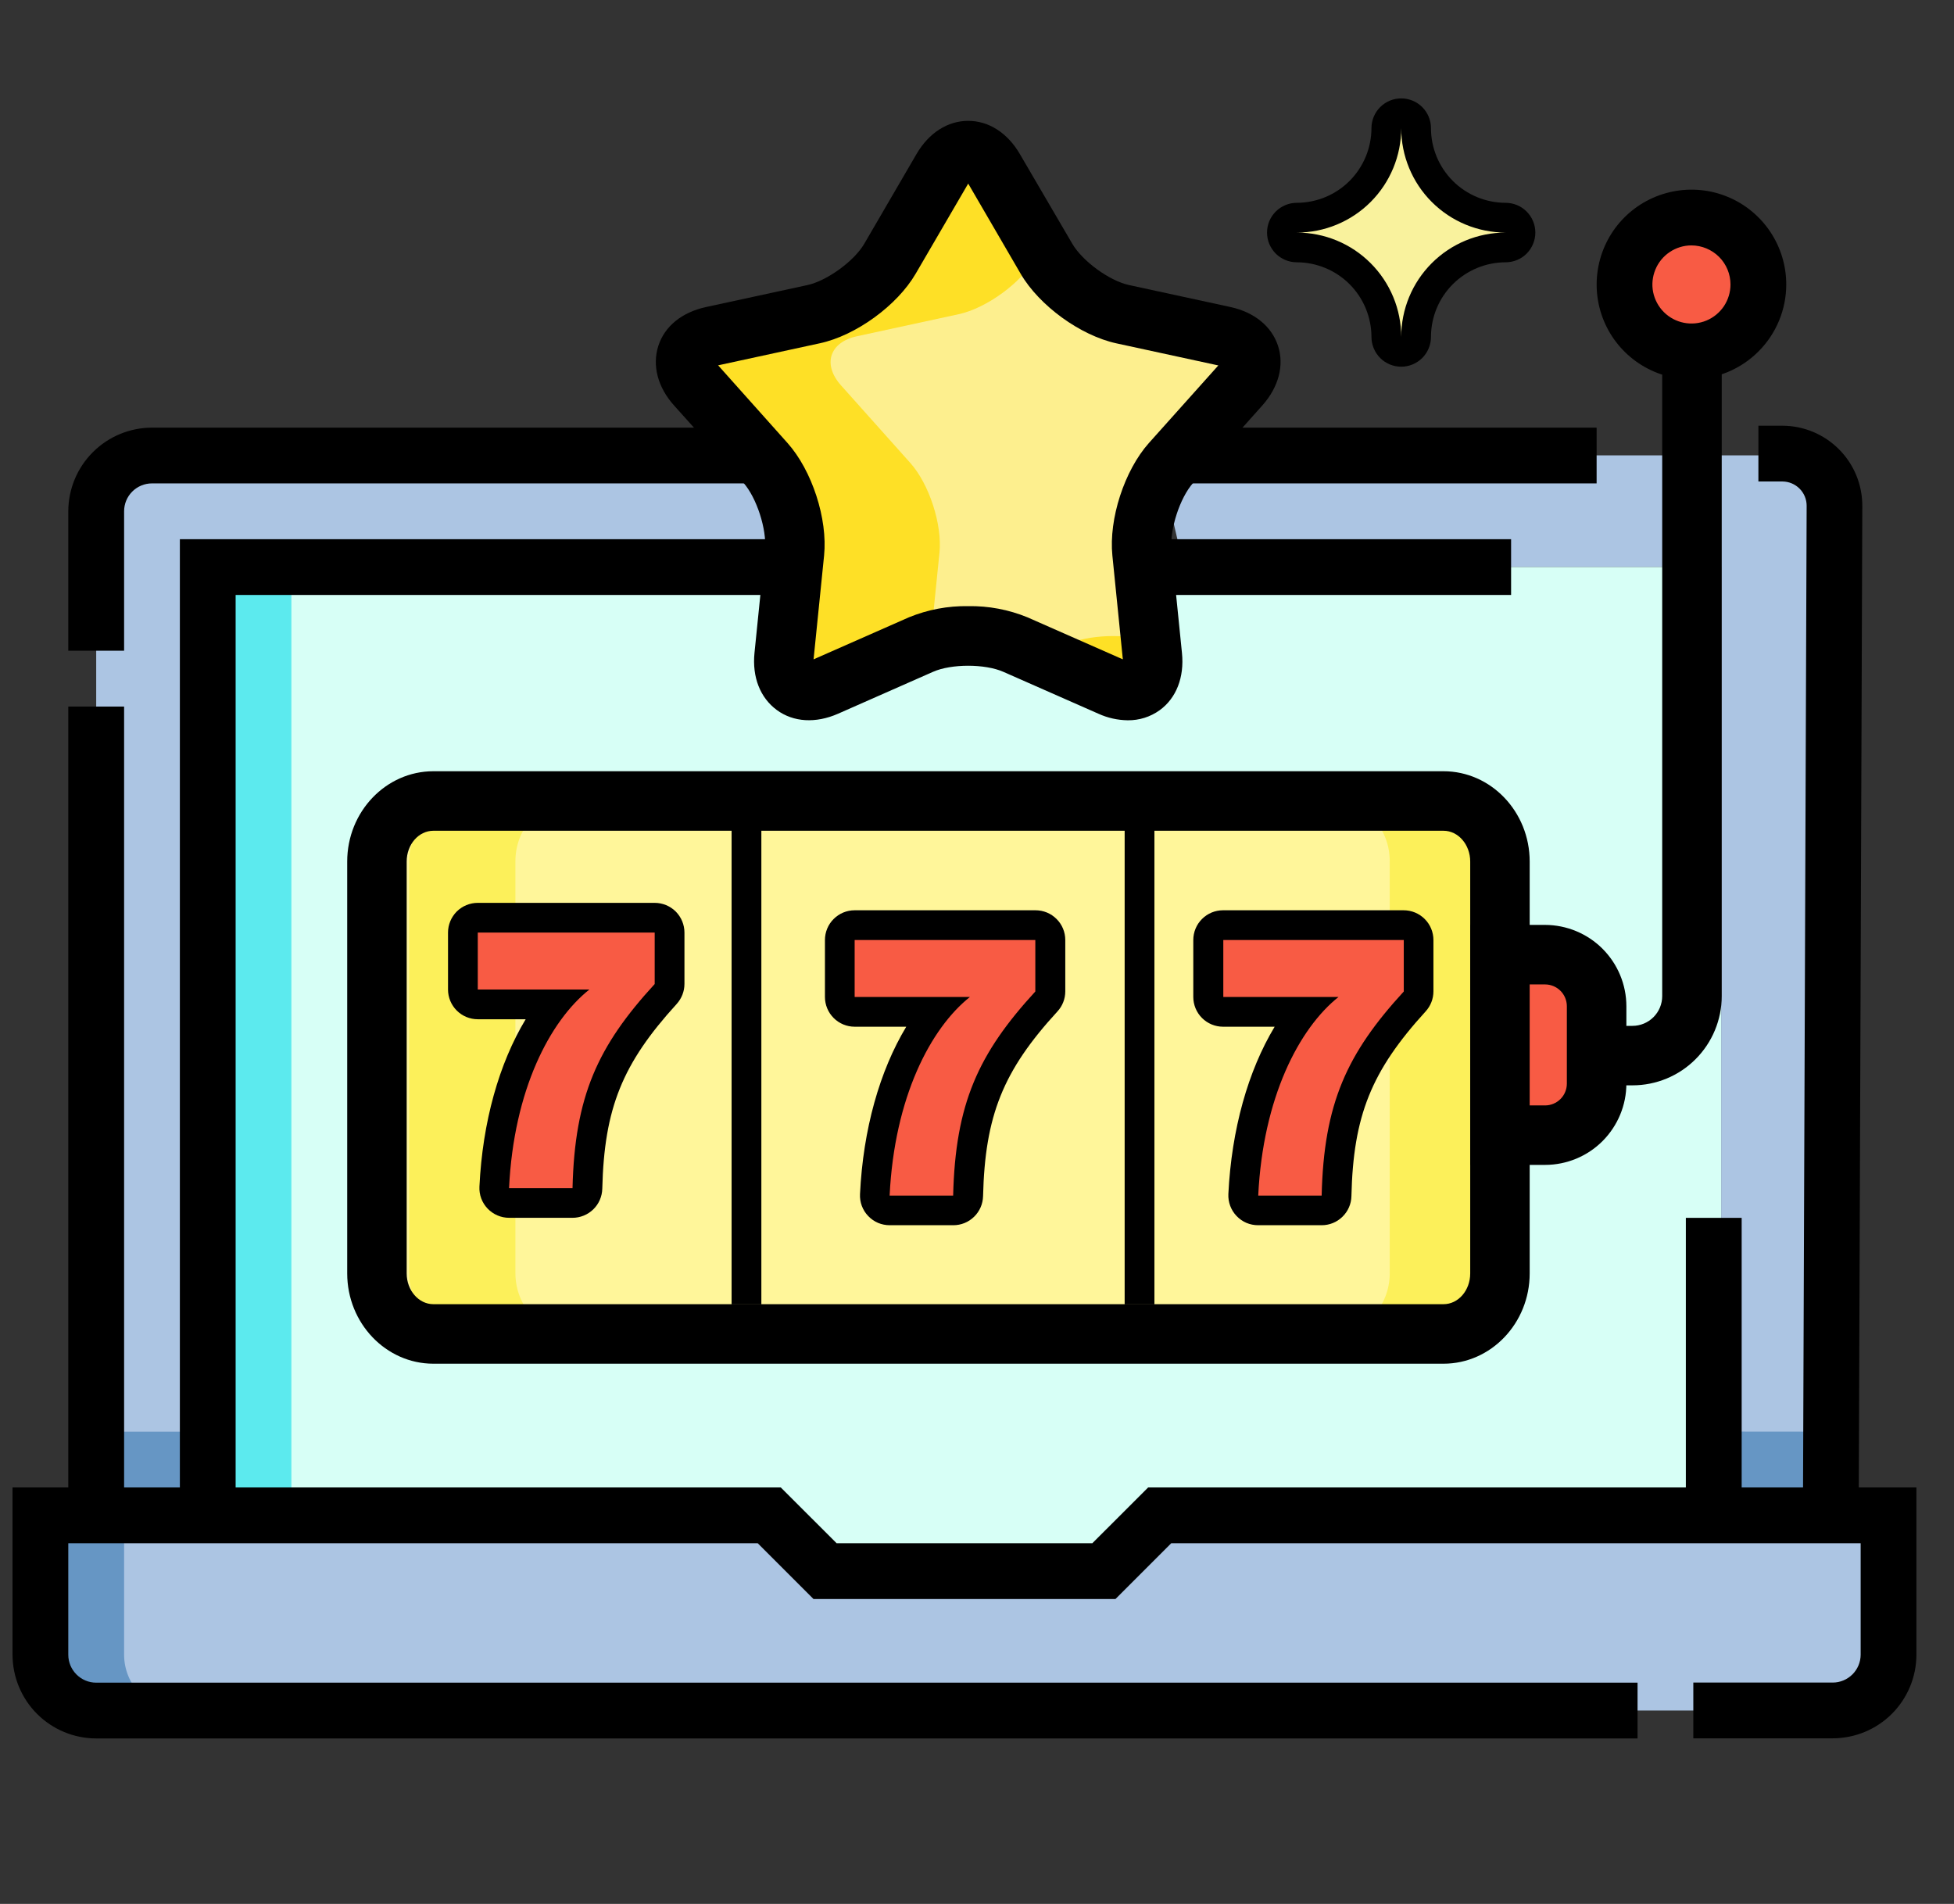 <svg width="39" height="38" viewBox="0 0 39 38" fill="none" xmlns="http://www.w3.org/2000/svg">
<rect x="0" y="0" width="39" height="38" fill="#333333" stroke="none"/>
<g clip-path="url(#clip0_4720_1062)">
<g clip-path="url(#clip1_4720_1062)">
<g clip-path="url(#clip2_4720_1062)">
<path fill-rule="evenodd" clip-rule="evenodd" d="M15.316 11.316L15.688 9.089H3.033C2.738 9.09 2.456 9.208 2.247 9.417C2.039 9.625 1.921 9.908 1.92 10.203V30.242H4.146V11.316H15.316ZM36.58 10.203C36.579 9.908 36.462 9.625 36.253 9.417C36.044 9.208 35.762 9.09 35.467 9.089H23.109L23.629 11.316H34.353V30.242H36.58V10.203Z" fill="#ACC5E3"/>
<path fill-rule="evenodd" clip-rule="evenodd" d="M12.83 11.316H4.146V30.242H15.354L16.467 31.355H22.033L23.146 30.242H34.353V11.316H12.83Z" fill="#D7FFF6"/>
<path fill-rule="evenodd" clip-rule="evenodd" d="M15.354 30.242H0.807V33.027C0.807 33.322 0.924 33.606 1.133 33.814C1.341 34.023 1.625 34.14 1.92 34.14H36.58C36.875 34.14 37.158 34.023 37.367 33.814C37.576 33.606 37.693 33.322 37.693 33.027V30.244H23.146L22.033 31.357H16.467L15.354 30.242Z" fill="#ACC5E3"/>
<path fill-rule="evenodd" clip-rule="evenodd" d="M2.477 30.242H0.807V33.027C0.807 33.322 0.924 33.606 1.133 33.814C1.341 34.023 1.625 34.14 1.92 34.14H3.59C3.295 34.14 3.011 34.023 2.803 33.814C2.594 33.606 2.477 33.322 2.477 33.027V30.242Z" fill="#6696C4"/>
<path fill-rule="evenodd" clip-rule="evenodd" d="M4.146 30.242V28.574H1.92V30.244L4.146 30.242ZM34.353 28.572V30.242H36.58V28.574L34.353 28.572Z" fill="#6696C4"/>
<path d="M5.816 11.316H4.146V30.242H5.816V11.316Z" fill="#5CEAEE"/>
<path d="M36.58 34.695H33.797V33.582H36.58C36.727 33.582 36.868 33.523 36.973 33.419C37.077 33.315 37.136 33.175 37.137 33.027V30.801H23.377L22.264 31.914H16.236L15.123 30.801H1.363V33.027C1.363 33.175 1.422 33.316 1.527 33.421C1.631 33.525 1.772 33.584 1.92 33.584H32.684V34.697H1.92C1.477 34.697 1.053 34.52 0.74 34.208C0.427 33.895 0.251 33.47 0.25 33.027L0.25 29.688H15.584L16.698 30.801H21.802L22.916 29.688H38.25V33.027C38.249 33.47 38.072 33.894 37.76 34.206C37.447 34.519 37.022 34.694 36.58 34.695Z" fill="black"/>
<path d="M37.098 30.245L35.985 30.241L36.059 10.093C36.059 9.966 36.008 9.843 35.918 9.753C35.828 9.663 35.706 9.611 35.579 9.61H35.096V8.497H35.578C36.001 8.498 36.407 8.668 36.705 8.968C37.004 9.268 37.171 9.674 37.17 10.098L37.098 30.245ZM34.762 30.245H33.648V24.307H34.762V30.245ZM4.703 30.245H3.59V10.762H30.16V11.875H4.703V30.245ZM2.477 30.245H1.363V14.102H2.477V30.245ZM2.477 12.988H1.363V10.205C1.364 9.762 1.54 9.338 1.853 9.025C2.166 8.712 2.59 8.536 3.033 8.535H15.502V9.648H3.033C2.886 9.648 2.744 9.707 2.64 9.811C2.535 9.916 2.477 10.057 2.477 10.205V12.988ZM31.867 9.648H23.295V8.535H31.867V9.648Z" fill="black"/>
<path d="M18.805 3.373C19.09 2.884 19.556 2.884 19.844 3.373L20.883 5.164C21.168 5.653 21.854 6.151 22.407 6.271L24.432 6.71C24.986 6.829 25.13 7.272 24.753 7.694L23.373 9.24C22.997 9.662 22.735 10.468 22.792 11.031L23 13.093C23.057 13.656 22.68 13.93 22.162 13.702L20.266 12.866C19.747 12.638 18.9 12.638 18.382 12.866L16.486 13.702C15.966 13.93 15.591 13.656 15.648 13.093L15.857 11.031C15.914 10.468 15.652 9.662 15.275 9.24L13.894 7.694C13.517 7.274 13.661 6.828 14.214 6.71L16.24 6.271C16.793 6.151 17.478 5.653 17.763 5.164L18.805 3.373Z" fill="#FDEF8E"/>
<path d="M18.751 11.031C18.808 10.468 18.546 9.662 18.169 9.24L16.788 7.694C16.411 7.274 16.555 6.828 17.109 6.71L19.134 6.271C19.687 6.151 20.373 5.653 20.658 5.164L20.771 4.968L19.844 3.373C19.559 2.884 19.093 2.884 18.805 3.373L17.766 5.164C17.481 5.653 16.795 6.151 16.242 6.271L14.214 6.71C13.661 6.829 13.517 7.272 13.894 7.694L15.275 9.24C15.652 9.662 15.914 10.468 15.857 11.031L15.648 13.093C15.591 13.656 15.968 13.93 16.486 13.702L18.382 12.866C18.444 12.839 18.508 12.816 18.572 12.797L18.751 11.031Z" fill="#FEE026"/>
<path d="M22.971 12.797C22.451 12.641 21.736 12.664 21.277 12.866L20.771 13.088L22.162 13.701C22.682 13.93 23.057 13.656 23 13.093L22.971 12.797Z" fill="#FEE026"/>
<path d="M22.508 14.376C22.306 14.373 22.107 14.329 21.923 14.245L20.026 13.409C19.659 13.247 18.987 13.247 18.622 13.409L16.727 14.245C16.281 14.441 15.836 14.415 15.504 14.171C15.172 13.926 15.01 13.514 15.059 13.03L15.268 10.967C15.308 10.568 15.101 9.928 14.834 9.631L13.451 8.09C13.127 7.727 13.014 7.295 13.14 6.902C13.267 6.51 13.61 6.234 14.088 6.129L16.114 5.69C16.506 5.605 17.048 5.212 17.25 4.865L18.293 3.074C18.538 2.653 18.914 2.412 19.324 2.412C19.735 2.412 20.11 2.653 20.355 3.074L21.402 4.865C21.604 5.212 22.145 5.607 22.538 5.69L24.564 6.129C25.039 6.234 25.381 6.515 25.508 6.902C25.635 7.29 25.522 7.724 25.197 8.09L23.816 9.636C23.549 9.933 23.342 10.572 23.383 10.972L23.591 13.034C23.64 13.518 23.478 13.934 23.146 14.175C22.96 14.309 22.736 14.379 22.508 14.376ZM19.324 12.098C19.729 12.091 20.131 12.167 20.505 12.32L22.402 13.156L22.41 13.16V13.151L22.202 11.088C22.128 10.357 22.442 9.391 22.931 8.842L24.312 7.299L24.319 7.292H24.309L22.283 6.853C21.564 6.697 20.743 6.101 20.372 5.465L19.329 3.672L19.324 3.663L19.32 3.672L18.276 5.463C17.905 6.099 17.084 6.695 16.365 6.851L14.34 7.29H14.33L14.337 7.296L15.718 8.842C16.208 9.391 16.522 10.357 16.448 11.088L16.239 13.151V13.16L16.247 13.156L18.143 12.32C18.518 12.167 18.92 12.091 19.324 12.098Z" fill="black"/>
<path d="M29.418 25.416C29.418 26.084 28.913 26.623 28.291 26.623H8.427C7.805 26.623 7.301 26.083 7.301 25.416V17.195C7.301 16.527 7.805 15.987 8.427 15.987H28.291C28.913 15.987 29.418 16.528 29.418 17.195V25.416Z" fill="#FFF69A"/>
<path d="M15.196 16.259H14.602V26.034H15.196V16.259Z" fill="black"/>
<path d="M23.041 16.259H22.447V26.034H23.041V16.259Z" fill="black"/>
<path d="M28.737 15.987H26.729C27.296 16.05 27.738 16.564 27.738 17.189V25.409C27.738 26.077 27.235 26.617 26.612 26.617H11.414C10.791 26.617 10.287 26.076 10.287 25.409V17.189C10.287 16.564 10.732 16.05 11.297 15.987H9.293C8.671 15.987 8.166 16.528 8.166 17.195V25.416C8.166 26.041 8.612 26.554 9.176 26.617H8.76C8.799 26.621 8.834 26.623 8.877 26.623H29.152C29.192 26.623 29.231 26.623 29.27 26.617H28.853C29.42 26.554 29.863 26.041 29.863 25.416V17.195C29.863 16.528 29.359 15.987 28.737 15.987Z" fill="#FCF05A"/>
<path d="M28.811 27.218H8.65C7.702 27.218 6.93 26.409 6.93 25.416V17.195C6.93 16.202 7.702 15.393 8.65 15.393H28.811C29.759 15.393 30.531 16.202 30.531 17.195V25.416C30.531 26.409 29.759 27.218 28.811 27.218ZM8.65 16.581C8.353 16.581 8.117 16.857 8.117 17.195V25.416C8.117 25.754 8.356 26.03 8.65 26.03H28.811C29.108 26.03 29.344 25.754 29.344 25.416V17.195C29.344 16.857 29.105 16.581 28.811 16.581H8.65Z" fill="black"/>
<path d="M10.16 24.011C10.119 24.011 10.079 24.003 10.043 23.987C10.005 23.971 9.972 23.948 9.944 23.919C9.916 23.89 9.895 23.855 9.881 23.818C9.867 23.78 9.861 23.74 9.863 23.7C9.954 21.807 10.571 20.665 11.061 20.046H9.534C9.455 20.046 9.38 20.015 9.324 19.959C9.268 19.904 9.237 19.828 9.237 19.75V18.613C9.237 18.535 9.268 18.459 9.324 18.403C9.38 18.348 9.455 18.316 9.534 18.316H13.067C13.146 18.316 13.221 18.348 13.277 18.403C13.332 18.459 13.364 18.535 13.364 18.613V19.64C13.364 19.715 13.336 19.787 13.286 19.842C12.144 21.085 11.764 22.028 11.727 23.721C11.725 23.799 11.693 23.872 11.638 23.927C11.582 23.981 11.508 24.011 11.43 24.011H10.16Z" fill="#F85B44"/>
<path d="M13.067 18.613V19.64C11.93 20.879 11.471 21.877 11.427 23.714H10.16C10.254 21.754 10.976 20.375 11.763 19.75H9.536V18.613H13.069M13.069 18.02H9.536C9.379 18.02 9.228 18.082 9.116 18.193C9.005 18.305 8.942 18.456 8.942 18.613V19.75C8.942 19.907 9.005 20.058 9.116 20.169C9.228 20.281 9.379 20.343 9.536 20.343H10.492C9.961 21.224 9.631 22.392 9.569 23.683C9.565 23.764 9.577 23.844 9.605 23.919C9.633 23.995 9.677 24.064 9.732 24.122C9.788 24.18 9.854 24.226 9.928 24.258C10.002 24.29 10.082 24.306 10.162 24.306H11.427C11.582 24.306 11.731 24.245 11.842 24.137C11.953 24.029 12.017 23.881 12.021 23.726C12.06 22.117 12.422 21.227 13.505 20.039C13.605 19.929 13.661 19.786 13.661 19.637V18.613C13.661 18.456 13.598 18.305 13.487 18.193C13.375 18.082 13.224 18.02 13.067 18.02H13.069Z" fill="black"/>
<path d="M17.756 24.16C17.716 24.16 17.676 24.152 17.639 24.136C17.602 24.12 17.568 24.097 17.541 24.067C17.513 24.038 17.491 24.004 17.477 23.966C17.463 23.928 17.457 23.888 17.459 23.848C17.55 21.955 18.167 20.814 18.658 20.195H17.057C16.978 20.195 16.903 20.164 16.847 20.108C16.791 20.052 16.76 19.977 16.76 19.898V18.762C16.76 18.683 16.791 18.608 16.847 18.552C16.903 18.496 16.978 18.465 17.057 18.465H20.664C20.743 18.465 20.818 18.496 20.874 18.552C20.93 18.608 20.961 18.683 20.961 18.762V19.789C20.961 19.863 20.933 19.935 20.883 19.99C19.741 21.234 19.361 22.177 19.324 23.869C19.323 23.947 19.291 24.021 19.235 24.075C19.18 24.129 19.105 24.16 19.027 24.16H17.756Z" fill="#F85B44"/>
<path d="M20.664 18.762V19.789C19.527 21.028 19.068 22.026 19.024 23.863H17.756C17.851 21.903 18.572 20.523 19.359 19.898H17.058V18.762H20.665M20.665 18.168H17.058C16.901 18.168 16.75 18.23 16.639 18.342C16.527 18.453 16.465 18.604 16.465 18.762V19.898C16.465 20.055 16.527 20.206 16.639 20.318C16.75 20.429 16.901 20.492 17.058 20.492H18.088C17.557 21.373 17.227 22.541 17.165 23.832C17.161 23.912 17.173 23.992 17.201 24.068C17.229 24.143 17.272 24.212 17.328 24.27C17.383 24.328 17.45 24.375 17.524 24.407C17.598 24.438 17.678 24.454 17.758 24.454H19.027C19.182 24.454 19.331 24.394 19.442 24.285C19.553 24.177 19.617 24.03 19.621 23.875C19.66 22.266 20.02 21.37 21.105 20.188C21.206 20.079 21.262 19.935 21.262 19.787V18.762C21.262 18.604 21.2 18.453 21.088 18.342C20.977 18.23 20.826 18.168 20.668 18.168H20.665Z" fill="black"/>
<path d="M25.113 24.16C25.073 24.16 25.033 24.152 24.996 24.136C24.959 24.12 24.926 24.097 24.898 24.067C24.87 24.038 24.849 24.004 24.835 23.966C24.821 23.928 24.814 23.888 24.816 23.848C24.908 21.955 25.524 20.814 26.015 20.195H24.41C24.332 20.195 24.256 20.164 24.201 20.108C24.145 20.052 24.113 19.977 24.113 19.898V18.762C24.113 18.683 24.145 18.608 24.201 18.552C24.256 18.496 24.332 18.465 24.41 18.465H28.018C28.097 18.465 28.172 18.496 28.228 18.552C28.284 18.608 28.315 18.683 28.315 18.762V19.789C28.315 19.863 28.287 19.935 28.236 19.99C27.095 21.234 26.716 22.177 26.678 23.869C26.676 23.947 26.644 24.021 26.588 24.075C26.533 24.129 26.459 24.16 26.381 24.16H25.113Z" fill="#F85B44"/>
<path d="M28.018 18.762V19.789C26.881 21.028 26.422 22.026 26.379 23.863H25.113C25.208 21.903 25.93 20.523 26.716 19.898H24.416V18.762H28.023M28.023 18.168H24.41C24.253 18.168 24.102 18.23 23.991 18.342C23.879 18.453 23.817 18.604 23.817 18.762V19.898C23.817 20.055 23.879 20.206 23.991 20.318C24.102 20.429 24.253 20.492 24.41 20.492H25.441C24.91 21.373 24.58 22.541 24.517 23.832C24.513 23.912 24.526 23.992 24.554 24.068C24.582 24.143 24.625 24.212 24.681 24.27C24.736 24.328 24.803 24.375 24.877 24.407C24.951 24.438 25.031 24.454 25.111 24.454H26.379C26.535 24.454 26.683 24.394 26.794 24.285C26.905 24.177 26.97 24.03 26.973 23.875C27.01 22.266 27.371 21.375 28.453 20.188C28.554 20.078 28.61 19.935 28.61 19.786V18.762C28.61 18.604 28.547 18.453 28.436 18.342C28.324 18.23 28.173 18.168 28.016 18.168H28.023Z" fill="black"/>
<path d="M31.867 21.627C31.866 21.9 31.758 22.162 31.565 22.354C31.372 22.547 31.111 22.656 30.838 22.657H29.938V19.054H30.838C31.111 19.055 31.372 19.164 31.565 19.357C31.758 19.549 31.866 19.811 31.867 20.084V21.627Z" fill="#F85B44"/>
<path d="M30.838 23.25H29.344V18.46H30.838C31.268 18.461 31.681 18.632 31.985 18.936C32.289 19.241 32.461 19.653 32.461 20.084V21.627C32.461 22.058 32.289 22.47 31.985 22.775C31.681 23.079 31.268 23.25 30.838 23.25ZM30.531 22.063H30.838C30.953 22.063 31.064 22.017 31.146 21.935C31.227 21.854 31.273 21.743 31.273 21.627V20.084C31.273 19.968 31.227 19.857 31.146 19.776C31.064 19.694 30.953 19.648 30.838 19.648H30.531V22.063Z" fill="black"/>
<path d="M32.583 21.662H31.91V20.475H32.583C32.74 20.475 32.891 20.412 33.002 20.301C33.114 20.189 33.176 20.038 33.176 19.881V6.531H34.364V19.881C34.364 20.353 34.176 20.806 33.842 21.14C33.508 21.475 33.055 21.662 32.583 21.662Z" fill="black"/>
<path d="M33.76 7.014C34.498 7.014 35.096 6.416 35.096 5.678C35.096 4.94 34.498 4.342 33.76 4.342C33.022 4.342 32.424 4.94 32.424 5.678C32.424 6.416 33.022 7.014 33.76 7.014Z" fill="#F85B44"/>
<path d="M33.76 7.57C33.385 7.57 33.02 7.459 32.708 7.251C32.397 7.043 32.154 6.748 32.011 6.402C31.868 6.056 31.831 5.676 31.904 5.309C31.977 4.941 32.157 4.604 32.422 4.339C32.686 4.075 33.023 3.895 33.391 3.822C33.758 3.748 34.138 3.786 34.484 3.929C34.83 4.072 35.125 4.315 35.333 4.626C35.541 4.938 35.652 5.303 35.652 5.678C35.652 6.179 35.452 6.661 35.097 7.015C34.743 7.37 34.261 7.57 33.76 7.57ZM33.76 4.898C33.606 4.898 33.455 4.944 33.327 5.03C33.199 5.115 33.099 5.237 33.04 5.38C32.981 5.522 32.965 5.679 32.995 5.83C33.026 5.981 33.1 6.12 33.209 6.229C33.318 6.338 33.457 6.412 33.608 6.442C33.759 6.472 33.916 6.457 34.058 6.398C34.2 6.339 34.322 6.239 34.408 6.111C34.493 5.983 34.539 5.832 34.539 5.678C34.539 5.471 34.457 5.273 34.311 5.127C34.164 4.981 33.966 4.899 33.76 4.898Z" fill="black"/>
<path d="M27.967 7.022C27.888 7.022 27.813 6.991 27.757 6.935C27.701 6.879 27.67 6.804 27.67 6.725C27.669 6.251 27.481 5.797 27.146 5.462C26.811 5.127 26.357 4.939 25.883 4.939C25.804 4.939 25.729 4.907 25.673 4.852C25.617 4.796 25.586 4.72 25.586 4.642C25.586 4.563 25.617 4.487 25.673 4.432C25.729 4.376 25.804 4.345 25.883 4.345C26.357 4.344 26.811 4.156 27.146 3.821C27.481 3.486 27.67 3.031 27.67 2.558C27.67 2.479 27.701 2.403 27.757 2.348C27.813 2.292 27.888 2.261 27.967 2.261C28.046 2.261 28.121 2.292 28.177 2.348C28.233 2.403 28.264 2.479 28.264 2.558C28.264 3.031 28.453 3.486 28.787 3.821C29.122 4.156 29.576 4.344 30.05 4.345C30.129 4.345 30.204 4.376 30.26 4.432C30.316 4.487 30.347 4.563 30.347 4.642C30.347 4.72 30.316 4.796 30.26 4.852C30.204 4.907 30.129 4.939 30.05 4.939C29.577 4.939 29.122 5.128 28.788 5.462C28.453 5.797 28.264 6.251 28.264 6.725C28.264 6.804 28.233 6.879 28.177 6.935C28.121 6.991 28.046 7.022 27.967 7.022Z" fill="#F9F29D"/>
<path d="M27.967 2.558C27.967 3.11 28.186 3.64 28.577 4.031C28.968 4.422 29.498 4.641 30.05 4.642C29.498 4.642 28.968 4.861 28.577 5.252C28.186 5.643 27.967 6.172 27.967 6.725C27.967 6.172 27.747 5.643 27.356 5.252C26.965 4.861 26.435 4.642 25.883 4.642C26.436 4.642 26.966 4.422 27.357 4.031C27.747 3.64 27.967 3.11 27.967 2.558ZM27.967 1.964C27.809 1.964 27.658 2.026 27.547 2.138C27.436 2.249 27.373 2.4 27.373 2.558C27.372 2.953 27.215 3.331 26.936 3.611C26.657 3.89 26.278 4.047 25.883 4.048C25.805 4.048 25.728 4.063 25.656 4.093C25.584 4.123 25.518 4.167 25.463 4.222C25.408 4.277 25.364 4.342 25.334 4.414C25.304 4.487 25.289 4.564 25.289 4.642C25.289 4.72 25.304 4.797 25.334 4.869C25.364 4.941 25.408 5.006 25.463 5.062C25.518 5.117 25.584 5.16 25.656 5.19C25.728 5.22 25.805 5.235 25.883 5.235C26.278 5.236 26.657 5.393 26.936 5.672C27.215 5.951 27.372 6.33 27.373 6.725C27.373 6.882 27.436 7.033 27.547 7.145C27.658 7.256 27.809 7.319 27.967 7.319C28.124 7.319 28.275 7.256 28.387 7.145C28.498 7.033 28.561 6.882 28.561 6.725C28.561 6.33 28.718 5.951 28.997 5.672C29.277 5.393 29.655 5.236 30.05 5.235C30.208 5.235 30.359 5.173 30.47 5.062C30.581 4.95 30.644 4.799 30.644 4.642C30.644 4.484 30.581 4.333 30.47 4.222C30.359 4.11 30.208 4.048 30.05 4.048C29.655 4.047 29.276 3.89 28.997 3.611C28.718 3.331 28.561 2.953 28.561 2.558C28.561 2.4 28.498 2.249 28.387 2.138C28.275 2.026 28.124 1.964 27.967 1.964Z" fill="black"/>
</g>
</g>
</g>
<defs>
<clipPath id="clip0_4720_1062">
<rect width="38" height="38" fill="white" transform="translate(0.25)"/>
</clipPath>
<clipPath id="clip1_4720_1062">
<rect width="38" height="38" fill="white" transform="translate(0.25)"/>
</clipPath>
<clipPath id="clip2_4720_1062">
<rect width="38" height="38" fill="white" transform="translate(0.25)"/>
</clipPath>
</defs>
</svg>
